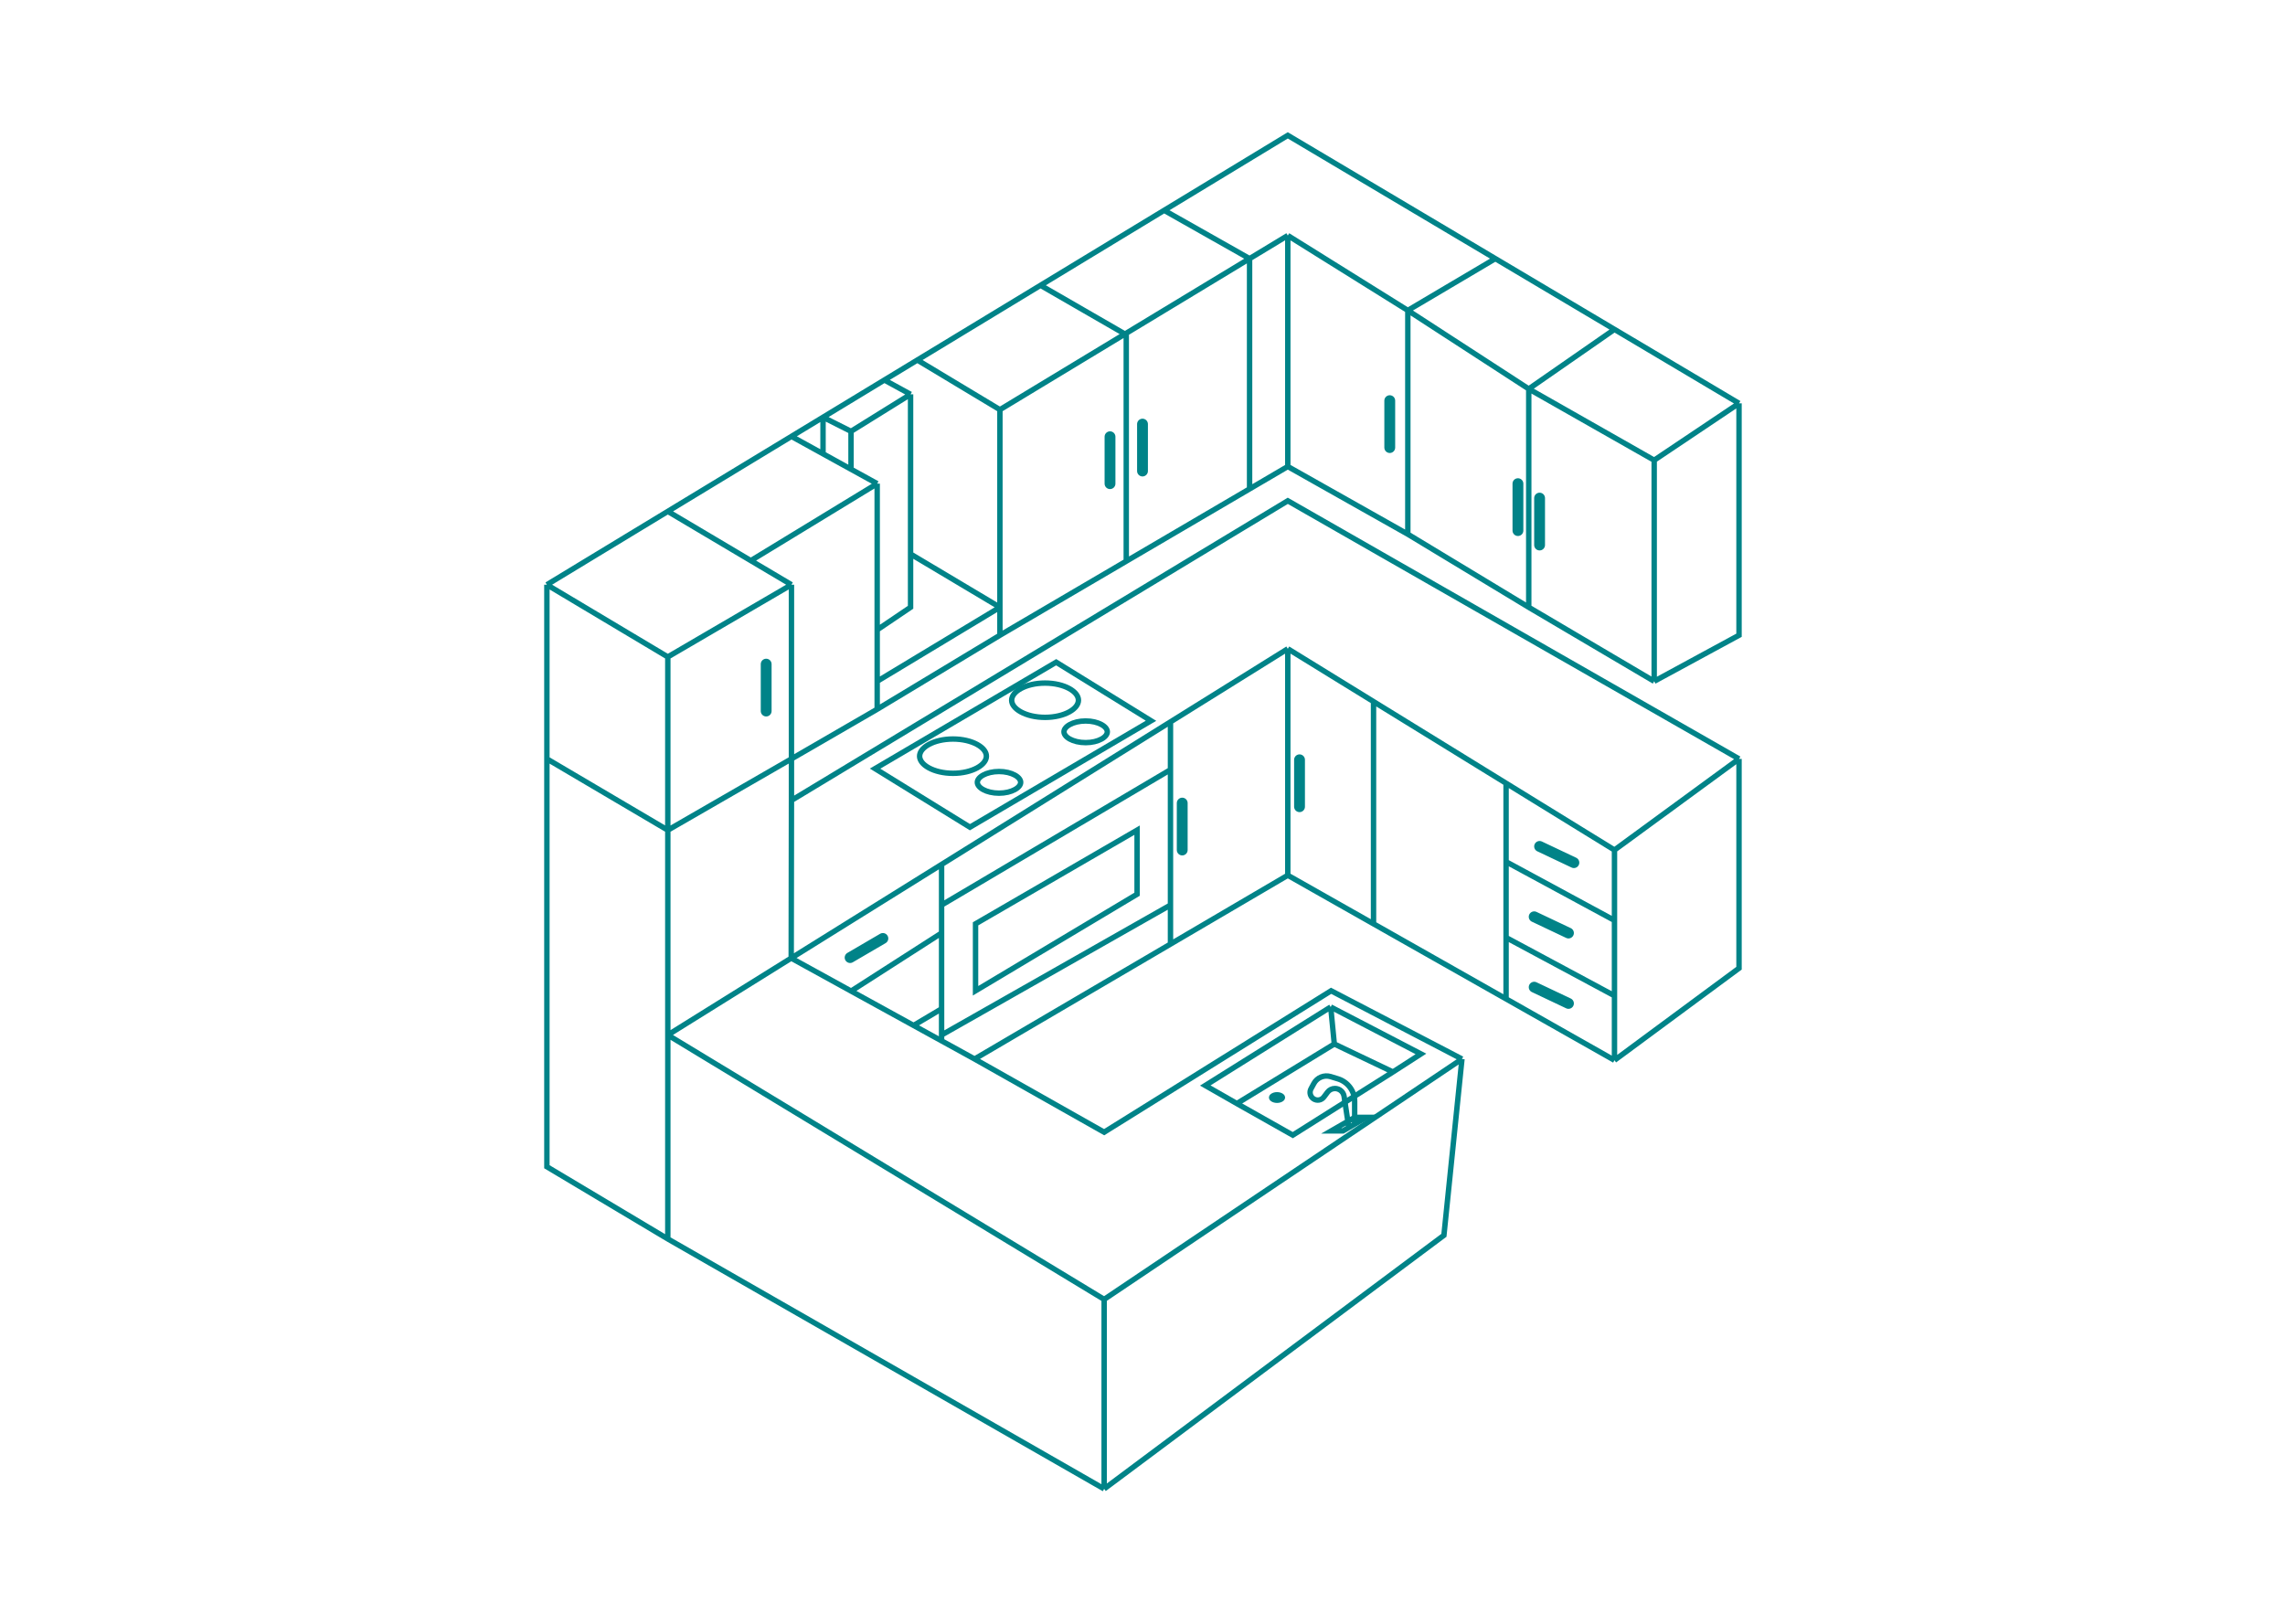 <svg width="422" height="300" viewBox="0 0 422 300" fill="none" xmlns="http://www.w3.org/2000/svg">
<path d="M101 108L123.333 94.453M101 108L123.333 121.333M101 108V140.167M321.167 74.5V117.333L305.5 125.833M321.167 74.5L305.5 85M321.167 74.5L298.167 60.838M305.5 125.833V85M305.5 125.833L282.333 112.167M305.5 85L282.333 71.833M282.333 71.833V112.167M282.333 71.833L298.167 60.838M282.333 71.833L260 57.333M282.333 112.167L260 98.667M298.167 60.838L276.167 47.77M260 57.333L276.167 47.77M260 57.333V98.667M260 57.333L237.833 43.5M276.167 47.77L237.833 25L215 38.85M260 98.667L237.833 86.167M237.833 86.167V43.5M237.833 86.167L230.776 90.304M237.833 43.5L230.776 47.77M123.333 228.833L101 215.5V140.167M123.333 228.833V191.167M123.333 228.833L203.917 275M123.333 121.333L146.167 108M123.333 121.333V153.333M146.167 108V140.167M146.167 108L138.667 103.55M123.333 94.453L138.667 103.55M123.333 94.453L146.167 80.603M237.833 161.667V119.833M237.833 161.667L253.667 170.633M237.833 161.667L216.167 174.377M298.167 195.833L321.167 178.833V140.167M298.167 195.833L278.146 184.496M298.167 195.833V183.917M321.167 140.167L298.167 157M321.167 140.167L237.833 92.5L146.167 147.833M298.167 157L278.146 144.667M298.167 157V170M146.167 147.833V140.167M146.167 147.833L146.122 176.969M123.333 191.167V153.333M123.333 191.167L146.122 176.969M123.333 191.167L203.917 240M237.833 119.833L253.667 129.587M237.833 119.833L216.167 133.332M278.146 144.667L253.667 129.587M278.146 144.667V159.167M278.146 184.496L253.667 170.633M278.146 184.496V173.167M253.667 170.633V129.587M216.167 174.377V167.167M216.167 174.377L179.989 195.599M216.167 133.332L173.895 159.667M216.167 133.332V142.167M173.895 159.667V167.167M173.895 159.667L146.122 176.969M173.895 167.167L216.167 142.167M173.895 167.167V172.333M216.167 142.167V167.167M216.167 167.167L173.895 191.167M173.895 191.167V186.333M173.895 191.167V192.247M146.167 140.167L162 131M146.167 140.167L123.333 153.333M162 131V125.833M162 131L184.667 117.333M162 89.333L138.667 103.55M162 89.333V116.333M162 89.333L157.167 86.668M146.167 80.603L152 77.065M146.167 80.603L152 83.819M152 77.065L157.167 79.667M152 77.065L163.333 70.19M152 77.065V83.819M157.167 79.667L168.167 72.833M157.167 79.667V86.668M168.167 72.833L163.333 70.19M168.167 72.833V98.667V102.333M163.333 70.19L169.417 66.5M162 116.333L168.167 112.167V102.333M162 116.333V125.833M157.167 86.668L152 83.819M169.417 66.5L184.667 75.667M169.417 66.5L192.167 52.7M184.667 75.667L230.776 47.77M184.667 75.667V112.167M184.667 117.333L208 103.655M184.667 117.333V112.167M192.167 52.7L208 61.833V103.655M192.167 52.7L215 38.85M208 103.655L230.776 90.304M215 38.85L230.776 47.77M230.776 47.77V90.304M162 125.833L184.667 112.167M184.667 112.167L168.167 102.333M123.333 153.333L101 140.167M278.146 159.167L298.167 170M278.146 159.167V173.167M298.167 170V183.917M278.146 173.167L298.167 183.917M173.895 172.333V186.333M173.895 172.333L157.185 183.055M173.895 186.333L168.723 189.402M203.917 275V240M203.917 275L266.667 228.167L270 195.599M203.917 240L270 195.599M146.122 176.969L157.185 183.055M168.723 189.402L157.185 183.055M168.723 189.402L173.895 192.247M173.895 192.247L179.989 195.599M179.989 195.599L203.917 209.117L245.833 183L270 195.599M180.167 170.633V183L210 165.167V153.333L180.167 170.633Z" stroke="#008388"/>
<path d="M179.126 152.784L161.609 141.967L195.056 122.312L212.572 133.129L179.126 152.784Z" stroke="#008388"/>
<path d="M199.169 129.334C199.169 130.08 198.613 130.863 197.476 131.488C196.356 132.104 194.776 132.5 193.003 132.5C191.229 132.5 189.649 132.104 188.53 131.488C187.392 130.863 186.836 130.08 186.836 129.334C186.836 128.588 187.392 127.805 188.53 127.179C189.649 126.563 191.229 126.167 193.003 126.167C194.776 126.167 196.356 126.563 197.476 127.179C198.613 127.805 199.169 128.588 199.169 129.334Z" stroke="#008388"/>
<path d="M182.169 139.666C182.169 140.412 181.613 141.195 180.476 141.82C179.356 142.436 177.776 142.832 176.003 142.832C174.229 142.832 172.649 142.436 171.53 141.82C170.392 141.195 169.836 140.412 169.836 139.666C169.836 138.92 170.392 138.137 171.53 137.511C172.649 136.895 174.229 136.499 176.003 136.499C177.776 136.499 179.356 136.895 180.476 137.511C181.613 138.137 182.169 138.92 182.169 139.666Z" stroke="#008388"/>
<path d="M188.5 144.5C188.5 144.926 188.183 145.417 187.439 145.831C186.712 146.235 185.674 146.5 184.5 146.5C183.326 146.5 182.288 146.235 181.561 145.831C180.817 145.417 180.5 144.926 180.5 144.5C180.5 144.074 180.817 143.583 181.561 143.169C182.288 142.765 183.326 142.5 184.5 142.5C185.674 142.5 186.712 142.765 187.439 143.169C188.183 143.583 188.5 144.074 188.5 144.5Z" stroke="#008388"/>
<path d="M204.5 135.166C204.5 135.592 204.183 136.083 203.439 136.497C202.712 136.901 201.674 137.166 200.5 137.166C199.326 137.166 198.288 136.901 197.561 136.497C196.817 136.083 196.5 135.592 196.5 135.166C196.5 134.74 196.817 134.249 197.561 133.835C198.288 133.431 199.326 133.166 200.5 133.166C201.674 133.166 202.712 133.431 203.439 133.835C204.183 134.249 204.5 134.74 204.5 135.166Z" stroke="#008388"/>
<path d="M141.5 122.666V131.333" stroke="#008388" stroke-width="2" stroke-linecap="round"/>
<path d="M205 80.667V89.334" stroke="#008388" stroke-width="2" stroke-linecap="round"/>
<path d="M211 78.333V87" stroke="#008388" stroke-width="2" stroke-linecap="round"/>
<path d="M256.664 74.001V82.668" stroke="#008388" stroke-width="2" stroke-linecap="round"/>
<path d="M240 140.334V149.001" stroke="#008388" stroke-width="2" stroke-linecap="round"/>
<path d="M218.336 148.333V157" stroke="#008388" stroke-width="2" stroke-linecap="round"/>
<path d="M280.336 89.333V98" stroke="#008388" stroke-width="2" stroke-linecap="round"/>
<path d="M284.336 92V100.667" stroke="#008388" stroke-width="2" stroke-linecap="round"/>
<path d="M284.336 156.333L290.669 159.333" stroke="#008388" stroke-width="2" stroke-linecap="round"/>
<path d="M157 176.868L163.051 173.334" stroke="#008388" stroke-width="2" stroke-linecap="round"/>
<path d="M283.336 169.333L289.669 172.333" stroke="#008388" stroke-width="2" stroke-linecap="round"/>
<path d="M283.336 182.334L289.669 185.334" stroke="#008388" stroke-width="2" stroke-linecap="round"/>
<path d="M236.844 202.716C236.844 202.773 236.809 202.886 236.627 203.007C236.449 203.126 236.173 203.216 235.844 203.216C235.514 203.216 235.239 203.126 235.06 203.007C234.878 202.886 234.844 202.773 234.844 202.716C234.844 202.659 234.878 202.546 235.06 202.425C235.239 202.306 235.514 202.216 235.844 202.216C236.173 202.216 236.449 202.306 236.627 202.425C236.809 202.546 236.844 202.659 236.844 202.716Z" stroke="#008388"/>
<path d="M245.757 185.995L222.591 200.495L228.424 203.828M245.757 185.995L262.424 194.662L257.257 197.995M245.757 185.995L246.424 192.828M228.424 203.828L238.757 209.662L257.257 197.995M228.424 203.828L246.424 192.828M246.424 192.828L257.257 197.995" stroke="#008388"/>
<path d="M250.182 207.633L252.349 206.383H250.182L245.849 208.883H248.016L249.099 208.258M250.182 207.633V203.441C250.182 201.524 248.932 199.832 247.101 199.269L245.759 198.856C244.551 198.484 243.249 199.016 242.648 200.127L242.121 201.1C241.776 201.735 241.966 202.528 242.56 202.94V202.94C243.187 203.374 244.044 203.235 244.501 202.625L245.168 201.736C245.492 201.304 246 201.05 246.54 201.05V201.05C247.388 201.05 248.109 201.671 248.235 202.51L249.099 208.258M250.182 207.633L249.099 208.258" stroke="#008388"/>
</svg>
